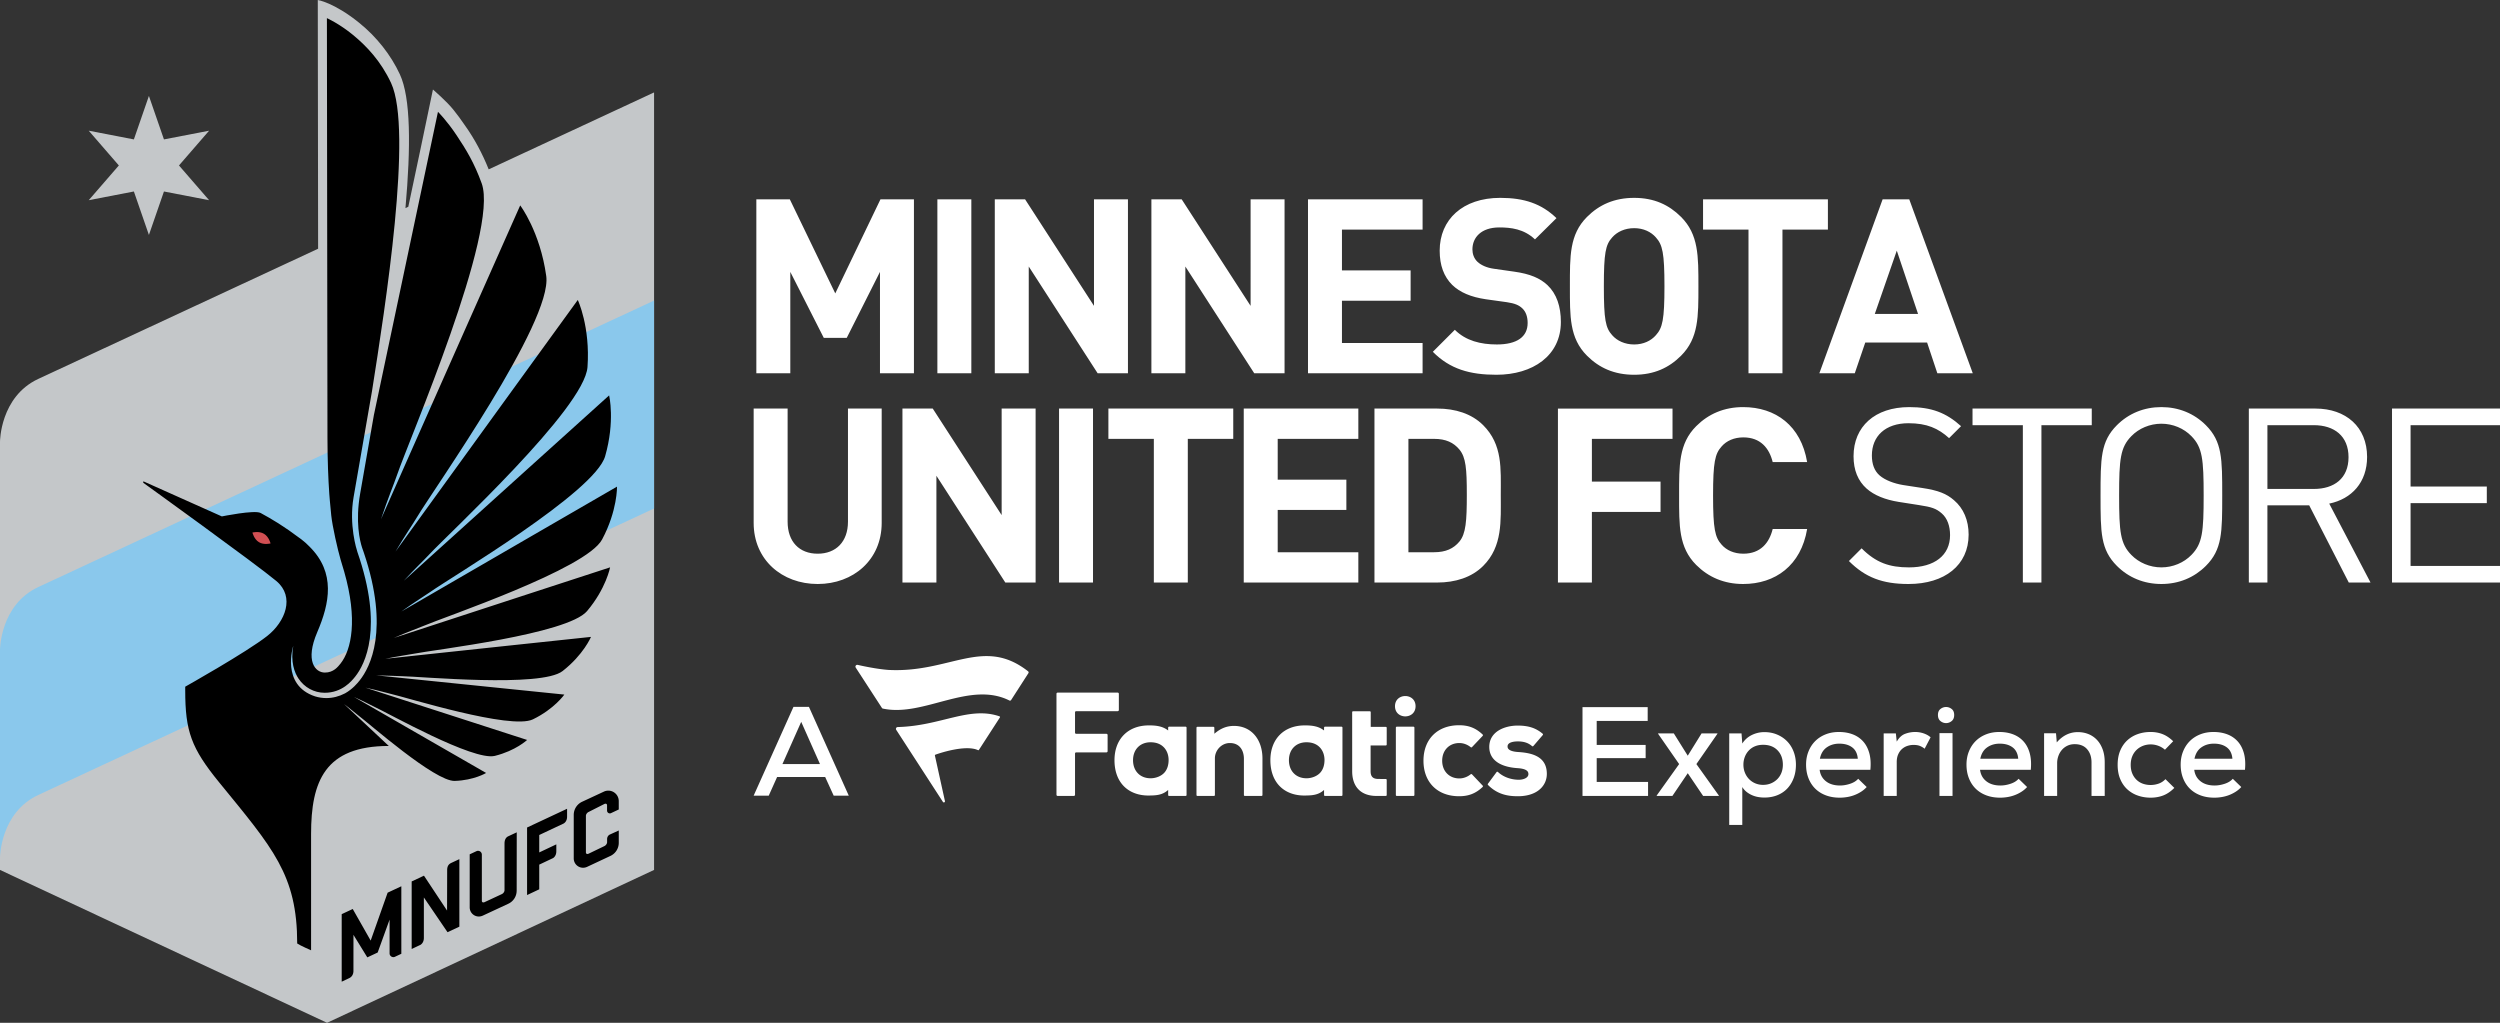 <svg xmlns="http://www.w3.org/2000/svg" viewBox="0 0 848.542 347.155"><rect x="0" y="0" width="848.542" height="347.155" fill="#333333" stroke="none"/><g fill="#fff"><path d="M298.679 126.702V92.285L287.4 114.677h-7.795l-11.362-22.392v34.417h-11.527V67.655h11.362l15.425 31.929 15.342-31.929h11.361v59.047h-11.527zM318.161 126.702V67.655h11.527v59.047h-11.527zM372.562 126.702l-23.387-36.241v36.241h-11.527V67.655h10.284l23.387 36.158V67.655h11.527v59.047h-10.284zM425.716 126.702l-23.387-36.241v36.241h-11.527V67.655h10.284l23.387 36.158V67.655H436v59.047h-10.284zM443.956 126.702V67.655h38.895v10.283h-27.368v13.85h23.304v10.283h-23.304v14.348h27.368v10.283h-38.895zM507.892 127.2c-8.957 0-15.757-1.908-21.562-7.796l7.464-7.464c3.732 3.731 8.791 4.976 14.264 4.976 6.8 0 10.449-2.57 10.449-7.298 0-2.073-.58-3.814-1.824-4.976-1.161-1.078-2.488-1.659-5.225-2.073l-7.132-.995c-5.059-.747-8.791-2.322-11.444-4.894-2.82-2.819-4.229-6.634-4.229-11.61 0-10.532 7.795-17.913 20.567-17.913 8.127 0 14.016 1.99 19.074 6.884l-7.298 7.215c-3.732-3.566-8.21-4.063-12.108-4.063-6.137 0-9.123 3.399-9.123 7.464 0 1.492.498 3.068 1.741 4.229 1.161 1.078 3.069 1.99 5.474 2.321l6.966.995c5.391.747 8.791 2.239 11.279 4.562 3.151 2.985 4.561 7.298 4.561 12.522 0 11.445-9.537 17.914-21.894 17.914zM570.584 120.731c-4.147 4.146-9.206 6.469-15.923 6.469-6.718 0-11.859-2.322-16.006-6.469-5.971-5.972-5.805-13.353-5.805-23.553 0-10.201-.166-17.582 5.805-23.553 4.146-4.146 9.288-6.469 16.006-6.469 6.717 0 11.776 2.322 15.923 6.469 5.971 5.971 5.888 13.352 5.888 23.553s.083 17.582-5.888 23.553zm-8.542-40.139c-1.659-1.907-4.229-3.151-7.381-3.151s-5.805 1.244-7.464 3.151c-2.239 2.488-2.82 5.226-2.82 16.587s.581 14.099 2.82 16.586c1.659 1.907 4.312 3.151 7.464 3.151s5.722-1.244 7.381-3.151c2.239-2.487 2.902-5.225 2.902-16.586s-.663-14.099-2.902-16.587zM604.996 77.938v48.764h-11.528V77.938h-15.425V67.655h42.378v10.283h-15.425zM657.571 126.702l-3.483-10.449h-20.981l-3.566 10.449h-12.025l21.479-59.047h9.04l21.562 59.047h-12.026zM643.804 85.07l-7.464 21.479h14.679l-7.215-21.479zM277.532 198.219c-12.108 0-21.728-8.211-21.728-20.733v-38.812h11.527v38.396c0 6.801 3.981 10.864 10.201 10.864s10.283-4.063 10.283-10.864v-38.396h11.445v38.812c0 12.522-9.62 20.733-21.728 20.733zM341.218 197.721l-23.387-36.241v36.241h-11.527v-59.047h10.284l23.387 36.158v-36.158h11.527v59.047h-10.284zM359.458 197.721v-59.047h11.527v59.047h-11.527zM403.161 148.957v48.764h-11.528v-48.764h-15.425v-10.283h42.378v10.283h-15.425zM422.148 197.721v-59.047h38.895v10.283h-27.368v13.85h23.304v10.283h-23.304v14.348h27.368v10.283h-38.895zM503.417 192.081c-3.898 3.898-9.455 5.64-15.591 5.64h-21.313v-59.047h21.313c6.137 0 11.693 1.741 15.591 5.639 6.634 6.635 5.971 14.762 5.971 23.636s.664 17.498-5.971 24.132zm-8.044-39.475c-1.991-2.405-4.645-3.649-8.625-3.649h-8.708v38.48h8.708c3.98 0 6.634-1.244 8.625-3.649 2.156-2.653 2.488-6.883 2.488-15.84s-.332-12.688-2.488-15.342zM540.315 148.957v14.513h23.304v10.284h-23.304v23.967h-11.527v-59.047h38.895v10.283h-27.368zM591.645 198.219c-6.469 0-11.776-2.322-15.923-6.469-5.971-5.972-5.805-13.353-5.805-23.553 0-10.201-.166-17.582 5.805-23.553 4.146-4.146 9.454-6.469 15.923-6.469 11.03 0 19.655 6.303 21.728 18.66H601.68c-1.161-4.728-4.146-8.377-9.952-8.377-3.151 0-5.723 1.161-7.381 3.069-2.239 2.487-2.903 5.308-2.903 16.669s.664 14.181 2.903 16.669c1.658 1.907 4.229 3.068 7.381 3.068 5.805 0 8.791-3.648 9.952-8.376h11.693c-2.073 12.358-10.781 18.662-21.728 18.662zM647.784 198.219c-8.874 0-14.679-2.239-20.235-7.796l4.312-4.312c4.893 4.893 9.454 6.469 16.089 6.469 8.625 0 13.933-4.063 13.933-10.947 0-3.068-.913-5.722-2.82-7.381-1.907-1.658-3.4-2.156-7.712-2.819l-6.883-1.078c-4.645-.747-8.293-2.239-10.864-4.479-2.985-2.653-4.479-6.303-4.479-11.03 0-10.034 7.215-16.669 18.909-16.669 7.547 0 12.522 1.907 17.582 6.469l-4.064 4.063c-3.649-3.317-7.546-5.059-13.767-5.059-7.878 0-12.439 4.396-12.439 10.947 0 2.902.829 5.225 2.654 6.8 1.824 1.576 4.893 2.737 7.961 3.234l6.469.995c5.556.829 8.293 1.99 10.781 4.146 3.234 2.737 4.976 6.801 4.976 11.693-.002 10.368-8.13 16.754-20.403 16.754zM692.894 144.312v53.408h-6.303v-53.408h-17.084v-5.639h40.471v5.639h-17.084zM748.703 192.081c-3.98 3.981-9.205 6.138-15.093 6.138-5.889 0-11.113-2.156-15.094-6.138-5.557-5.556-5.557-11.361-5.557-23.884s0-18.328 5.557-23.885c3.98-3.98 9.205-6.137 15.094-6.137 5.888 0 11.112 2.156 15.093 6.137 5.557 5.557 5.557 11.362 5.557 23.885s-.001 18.328-5.557 23.884zm-4.893-44.036c-2.571-2.654-6.303-4.229-10.2-4.229-3.898 0-7.63 1.575-10.201 4.229-3.731 3.814-4.146 7.795-4.146 20.152 0 12.356.415 16.337 4.146 20.152 2.571 2.653 6.303 4.229 10.201 4.229 3.897 0 7.629-1.576 10.2-4.229 3.731-3.815 4.146-7.796 4.146-20.152 0-12.357-.415-16.338-4.146-20.152zM797.213 197.721l-13.435-26.206h-14.182v26.206h-6.303v-59.047h22.641c10.283 0 17.498 6.22 17.498 16.42 0 8.625-5.225 14.265-12.854 15.84l14.016 26.787h-7.381zm-11.859-53.409h-15.757v21.646h15.757c6.884 0 11.776-3.566 11.776-10.781s-4.892-10.865-11.776-10.865zM811.887 197.721v-59.047h36.655v5.639H818.19v20.816h25.875v5.639H818.19v21.313h30.353v5.64h-36.656z"/></g><path d="M418.842 246.387c5.778 0 9.659 4.465 9.659 11.11v12.342a.32.32 0 0 1-.319.319h-5.66a.32.32 0 0 1-.319-.319v-12.298c0-2.582-1.252-5.34-4.768-5.34l-.117.001c-2.689.047-4.96 2.424-4.96 5.191v12.446a.32.32 0 0 1-.319.319h-5.616a.32.32 0 0 1-.319-.319v-22.826a.32.32 0 0 1 .319-.319h5.427c.176 0 .318.142.319.318l.008 2.034c2.116-1.832 4.207-2.659 6.665-2.659m86.187 19.634a.324.324 0 0 0 .031.419c3.344 3.357 7.012 3.816 10.171 3.816 4.459 0 7.799-1.702 9.163-4.669a6.933 6.933 0 0 0 .627-2.923c0-6.017-5.193-7.123-9.717-7.415-3.611-.229-3.611-1.495-3.611-1.911 0-1.525 2.443-1.69 3.493-1.69 2.034 0 3.531.493 4.805 1.591a.32.32 0 0 0 .453-.028l3.196-3.718a.323.323 0 0 0-.036-.456c-2.337-1.959-4.828-2.763-8.507-2.763-2.323 0-4.619.573-6.298 1.572-2.17 1.292-3.317 3.251-3.317 5.668 0 4.183 3.34 6.738 9.413 7.195 3.432.196 3.871 1.194 3.871 2.042 0 1.255-1.659 1.911-3.297 1.911l-.143-.002c-2.65-.048-5.195-1.026-6.89-2.633a.318.318 0 0 0-.478.037l-2.929 3.957zm-56.834-3.853c.949-1.108 1.366-2.607 1.366-4.218 0-2.943-1.801-6.012-6.117-6.012-3.563 0-5.956 2.446-5.956 6.088 0 3.668 2.394 6.132 5.956 6.132 1.816 0 3.691-.752 4.751-1.99m1.214-15.199a.32.32 0 0 1 .319-.318h5.607a.32.32 0 0 1 .319.319v22.87a.32.32 0 0 1-.319.319h-5.607a.318.318 0 0 1-.319-.318l-.005-1.723c-1.969 1.82-4.269 1.859-6.33 1.894l-.351.005c-3.359 0-6.211-1.057-8.248-3.058-2.149-2.11-3.285-5.199-3.285-8.933 0-7.177 4.579-11.815 11.664-11.815h.109c2.236 0 4.542.227 6.442 1.726l.004-.968zm-69.651-5.986v-5.5a.4.4 0 0 0-.399-.399h-20.375a.4.4 0 0 0-.399.399v34.273a.4.4 0 0 0 .399.399h5.5a.4.4 0 0 0 .399-.399v-13.987a.4.4 0 0 1 .399-.399h10.26a.4.4 0 0 0 .399-.399v-5.5a.399.399 0 0 0-.399-.399h-10.26a.4.4 0 0 1-.399-.399v-6.891a.4.4 0 0 1 .399-.399h14.076a.4.4 0 0 0 .4-.4m119.86 21.842a.323.323 0 0 0-.44-.023c-1.107.901-2.493 1.412-3.847 1.412-3.432 0-5.829-2.47-5.829-6.007 0-3.537 2.397-6.007 5.829-6.007 1.354 0 2.74.512 3.847 1.412a.322.322 0 0 0 .44-.023l3.627-3.824a.327.327 0 0 0-.012-.46c-2.335-2.203-4.743-3.147-7.991-3.147-7.346 0-12.092 4.729-12.092 12.048s4.747 12.048 12.092 12.048c3.248 0 5.656-.944 7.991-3.147a.327.327 0 0 0 .012-.46l-3.627-3.822zm-29.265 7.334a.319.319 0 0 0 .321-.319v-5.119a.318.318 0 0 0-.318-.319c-.575 0-2.401-.002-2.78-.019-1.639-.07-2.369-.876-2.369-2.614v-8.741h5.148a.32.32 0 0 0 .319-.319v-5.686a.32.32 0 0 0-.319-.319h-5.105v-4.973a.32.32 0 0 0-.319-.319h-5.664a.32.32 0 0 0-.319.319l.004 20.038c0 5.33 3.005 8.388 8.266 8.388l1.045.002h2.09zm-75.073-7.991c.949-1.108 1.366-2.607 1.366-4.218 0-2.943-1.801-6.012-6.117-6.012-3.563 0-5.956 2.446-5.956 6.088 0 3.668 2.393 6.132 5.956 6.132 1.816 0 3.691-.752 4.751-1.99m1.214-15.199a.319.319 0 0 1 .319-.318h5.607a.32.32 0 0 1 .319.319v22.87a.32.32 0 0 1-.319.319h-5.607a.318.318 0 0 1-.319-.318l-.005-1.723c-1.969 1.82-4.27 1.859-6.33 1.894l-.351.005c-3.359 0-6.211-1.057-8.248-3.058-2.149-2.11-3.284-5.199-3.284-8.933 0-7.177 4.578-11.815 11.664-11.815h.109c2.236 0 4.542.227 6.442 1.726l.003-.968zm77.602 23.19h5.66a.32.32 0 0 0 .319-.319v-22.87a.32.32 0 0 0-.319-.319h-5.66a.32.32 0 0 0-.319.319v22.87a.32.32 0 0 0 .319.319m6.37-30.458c0-4.605-6.98-4.605-6.98 0s6.98 4.605 6.98 0M349.062 228.478l-5.867 9.115c-.12.187-.366.281-.565.181-13.546-6.813-29.175 5.716-42.972 2.728a.495.495 0 0 1-.313-.209l-8.892-13.689a.614.614 0 0 1 .632-.937c1.205.276 6.388 1.422 10.423 1.713 20.929 1.128 32.266-11.428 47.437.471.194.152.25.421.117.627zM331.956 254.615a.238.238 0 0 0 .303-.085l7.134-11.03c.088-.137.01-.307-.144-.36-10.279-3.545-19.893 3.263-34.564 3.636a.615.615 0 0 0-.504.931l15.841 24.444c.233.411.777.157.711-.223l-3.41-15.478c-.029-.136.058-.26.189-.307 1.234-.452 10.2-3.498 14.444-1.528z" fill="#fff"/><g fill="#fff"><path d="M559.381 270.142h-22.254v-30.13h22.124v4.692h-17.303v8.135h16.613v4.476h-16.613v8.093h17.432v4.734zM577.545 248.922h5.38v.129l-7.145 10.288 7.618 10.674v.13h-5.338l-5.208-7.705-5.208 7.705h-5.338v-.13l7.619-10.674-7.146-10.288v-.129h5.338l4.734 7.575 4.694-7.575zM586.927 279.998v-31.076h4.175l.258 3.443c.832-1.291 1.922-2.259 3.271-2.905a9.65 9.65 0 0 1 4.219-.969c1.578 0 3.027.28 4.347.839 1.32.56 2.454 1.328 3.401 2.303.947.976 1.679 2.146 2.195 3.508.517 1.363.775 2.834.775 4.411 0 1.636-.252 3.136-.753 4.498-.503 1.364-1.212 2.54-2.13 3.529-.919.991-2.044 1.759-3.379 2.304-1.335.544-2.82.818-4.455.818-.66 0-1.342-.058-2.044-.172a8.916 8.916 0 0 1-2.066-.603 8.386 8.386 0 0 1-1.894-1.119 6.18 6.18 0 0 1-1.485-1.679v12.87h-4.435zm11.492-13.601c.976 0 1.872-.172 2.691-.517a6.617 6.617 0 0 0 2.13-1.419 6.303 6.303 0 0 0 1.399-2.152c.329-.832.494-1.75.494-2.755 0-2.008-.602-3.637-1.807-4.885-1.205-1.248-2.841-1.872-4.908-1.872-1.032 0-1.958.172-2.776.517a5.975 5.975 0 0 0-2.087 1.442 6.6 6.6 0 0 0-1.335 2.152 7.276 7.276 0 0 0-.474 2.646c0 .947.165 1.837.495 2.669a6.653 6.653 0 0 0 1.377 2.173 6.426 6.426 0 0 0 2.109 1.464 6.674 6.674 0 0 0 2.692.537zM617.616 261.275c.201 1.635.911 2.935 2.13 3.895 1.22.962 2.82 1.442 4.8 1.442 1.09 0 2.224-.194 3.4-.581 1.177-.388 2.095-.954 2.755-1.7l2.884 2.798a9.282 9.282 0 0 1-1.894 1.593c-.717.459-1.47.839-2.26 1.141-.789.302-1.613.523-2.474.667a15.23 15.23 0 0 1-2.496.214c-1.751 0-3.329-.265-4.734-.796-1.407-.53-2.605-1.284-3.595-2.26-.99-.975-1.757-2.158-2.302-3.551-.546-1.392-.818-2.933-.818-4.627 0-1.607.271-3.092.818-4.455.545-1.363 1.306-2.533 2.281-3.508.975-.975 2.145-1.736 3.509-2.281 1.363-.545 2.876-.818 4.541-.818 1.722 0 3.277.266 4.67.796 1.392.532 2.568 1.328 3.529 2.389.962 1.062 1.664 2.396 2.109 4.002.445 1.607.567 3.487.366 5.639h-17.219zm12.955-3.745c-.144-1.722-.775-3.006-1.894-3.852-1.119-.846-2.582-1.27-4.389-1.27-1.636 0-3.057.424-4.262 1.27-1.205.846-1.979 2.13-2.324 3.852h12.869zM643.484 248.922l.302 2.798c.775-1.349 1.722-2.231 2.841-2.647a9.711 9.711 0 0 1 3.4-.624c1.033 0 2.015.166 2.949.495.931.33 1.699.768 2.302 1.313l-2.023 3.873a6.419 6.419 0 0 0-1.658-.968c-.56-.215-1.255-.323-2.087-.323a6.53 6.53 0 0 0-2.196.366 5.23 5.23 0 0 0-1.807 1.076c-.517.474-.934 1.076-1.249 1.807-.316.733-.474 1.587-.474 2.562v11.493h-4.433v-21.22h4.133zM657.773 242.68c0-.918.287-1.599.861-2.044.574-.445 1.205-.667 1.894-.667.688 0 1.319.223 1.893.667.574.445.861 1.126.861 2.044 0 .919-.287 1.607-.861 2.066-.574.459-1.205.689-1.893.689-.689 0-1.32-.23-1.894-.689-.574-.458-.861-1.147-.861-2.066zm4.95 6.156v21.306h-4.433v-21.306h4.433zM672.063 261.275c.201 1.635.911 2.935 2.13 3.895 1.22.962 2.82 1.442 4.8 1.442 1.09 0 2.224-.194 3.4-.581 1.177-.388 2.095-.954 2.755-1.7l2.884 2.798a9.282 9.282 0 0 1-1.894 1.593c-.717.459-1.47.839-2.26 1.141-.788.302-1.613.523-2.474.667a15.23 15.23 0 0 1-2.496.214c-1.751 0-3.329-.265-4.734-.796-1.407-.53-2.605-1.284-3.595-2.26-.99-.975-1.757-2.158-2.302-3.551-.546-1.392-.818-2.933-.818-4.627 0-1.607.271-3.092.818-4.455.545-1.363 1.306-2.533 2.281-3.508.975-.975 2.145-1.736 3.509-2.281 1.363-.545 2.876-.818 4.541-.818 1.722 0 3.277.266 4.67.796 1.392.532 2.568 1.328 3.529 2.389.962 1.062 1.664 2.396 2.109 4.002.444 1.607.567 3.487.366 5.639h-17.219zm12.956-3.745c-.144-1.722-.775-3.006-1.894-3.852-1.119-.846-2.582-1.27-4.389-1.27-1.636 0-3.057.424-4.262 1.27-1.205.846-1.979 2.13-2.324 3.852h12.869zM709.897 270.142v-11.363c0-1.836-.495-3.328-1.485-4.476-.99-1.148-2.404-1.722-4.24-1.722-.889 0-1.699.172-2.431.517a5.646 5.646 0 0 0-1.872 1.399 6.388 6.388 0 0 0-1.205 2.065 7.166 7.166 0 0 0-.431 2.476v11.105H693.8V248.88h4.045l.259 3.099c2.008-2.325 4.389-3.487 7.145-3.487 1.291 0 2.489.223 3.594.667a8.122 8.122 0 0 1 2.884 1.958c.819.861 1.464 1.93 1.938 3.206.474 1.278.71 2.748.71 4.412v11.407h-4.478zM738.004 267.43c-1.205 1.205-2.461 2.059-3.766 2.56-1.307.503-2.734.753-4.283.753-1.522 0-2.964-.236-4.326-.71a10.161 10.161 0 0 1-3.573-2.109c-1.019-.933-1.823-2.095-2.41-3.487-.589-1.392-.882-3.006-.882-4.842s.293-3.451.882-4.842c.587-1.392 1.392-2.554 2.41-3.486a10.201 10.201 0 0 1 3.551-2.109c1.348-.474 2.798-.71 4.348-.71 1.463 0 2.818.244 4.067.732 1.247.488 2.445 1.291 3.594 2.41l-2.798 2.884a7.07 7.07 0 0 0-2.302-1.356 7.482 7.482 0 0 0-2.518-.452c-.947 0-1.836.165-2.668.495a6.5 6.5 0 0 0-2.174 1.399 6.334 6.334 0 0 0-1.443 2.174c-.344.847-.516 1.801-.516 2.862 0 1.119.179 2.103.538 2.948a6.345 6.345 0 0 0 1.464 2.152 5.886 5.886 0 0 0 2.151 1.313c.819.287 1.686.43 2.605.43.917 0 1.814-.15 2.69-.452.875-.3 1.657-.81 2.345-1.527l3.014 2.97zM744.761 261.275c.201 1.635.911 2.935 2.13 3.895 1.22.962 2.82 1.442 4.8 1.442 1.09 0 2.224-.194 3.4-.581 1.177-.388 2.095-.954 2.755-1.7l2.884 2.798a9.282 9.282 0 0 1-1.894 1.593c-.717.459-1.47.839-2.26 1.141-.788.302-1.613.523-2.474.667a15.23 15.23 0 0 1-2.496.214c-1.751 0-3.329-.265-4.734-.796-1.407-.53-2.605-1.284-3.595-2.26-.99-.975-1.757-2.158-2.302-3.551-.546-1.392-.818-2.933-.818-4.627 0-1.607.271-3.092.818-4.455.545-1.363 1.306-2.533 2.281-3.508.975-.975 2.145-1.736 3.509-2.281 1.363-.545 2.876-.818 4.541-.818 1.722 0 3.277.266 4.67.796 1.392.532 2.568 1.328 3.529 2.389.962 1.062 1.664 2.396 2.109 4.002.445 1.607.567 3.487.366 5.639h-17.219zm12.955-3.745c-.144-1.722-.775-3.006-1.894-3.852-1.119-.846-2.582-1.27-4.389-1.27-1.636 0-3.057.424-4.262 1.27-1.205.846-1.979 2.13-2.324 3.852h12.869z"/></g><path d="M280.079 263.727h-16.313l-2.84 6.327h-5.122l13.515-30.129h5.252l13.515 30.129h-5.122l-2.885-6.327zm-8.134-18.723l-6.371 14.333h12.74l-6.369-14.333z" fill="#fff"/><g><g fill="#c4c7c9"><path d="M146.945 30.381l-4.034 19.341c-1.192 5.66-2.676 12.671-4.323 20.456l-.971.451c1.858-20.838 1.806-37.44-1.889-45.39-3.067-6.594-7.852-12.698-13.903-17.569C113.331.833 107.861 0 107.861 0l.11 84.421-95.003 44.199C.02 134.68 0 149.927 0 149.927v145.34l111.004 51.889 110.997-51.889V31.37L165.87 57.484c-2.142-5.356-4.832-10.383-8.028-14.874-1.285-1.921-2.625-3.687-3.909-5.31-2.287-2.888-6.988-6.919-6.988-6.919z"/><path d="M45.439 64.992l5.105 14.755 5.103-14.753 15.326 2.958-10.224-11.795L70.973 44.36l-15.326 2.958-5.103-14.756-5.105 14.757-15.326-2.959 10.225 11.797-10.225 11.795z"/></g><path d="M12.968 199.264C.02 205.321 0 220.568 0 220.568v70.579s.02-15.247 12.968-21.309l209.033-97.25v-70.576L12.968 199.264z" fill="#8ac8ec"/><path d="M199.266 207.404c6.459-7.669 7.812-14.836 7.812-14.836s-55.225 17.987-73.4 23.962c4.552-2.003 7.852-3.139 9.841-3.996 7.408-3.182 55.468-19.346 60.846-29.432 5.243-9.829 5.058-17.931 5.058-17.931s-53.871 31.16-73.208 42.401c4.52-3.258 7.869-5.27 9.847-6.664 7.314-5.17 55.811-33.841 59.331-46.045 3.425-11.896 1.358-20.661 1.358-20.661s-51.195 46.171-69.686 62.92c3.834-4.178 6.77-6.925 8.498-8.796 6.753-7.303 52.842-49.671 53.846-63.745.975-13.722-3.296-22.767-3.296-22.767s-46.245 63.759-61.867 85.399c3.28-5.57 5.898-9.324 7.366-11.796 5.657-9.499 45.957-66.189 43.794-81.719-2.105-15.139-8.84-23.98-8.84-23.98s-35.035 78.859-47.259 106.53c2.357-7.118 4.413-11.967 5.471-15.078 3.944-11.629 34.654-82.551 28.715-98.927-2.527-6.97-5.211-11.368-8.545-16.369s-6.294-7.917-6.294-7.917c-1.636 7.7-13.795 65.168-21.753 102.938l-4.656 26.635c-1.68 9.63-.098 16.05.656 18.364l.596 1.701c8.857 26.261 2.032 38.987-1.35 43.263l-.139.172c-.679.845-2.277 2.822-4.878 4.296-2.057 1.072-4.198 1.614-6.364 1.614-1.292 0-2.579-.195-3.827-.574-11.679-3.86-7.438-17.01-7.399-17.142-.973 5.475.418 9.042 1.753 11.066 2.004 3.04 5.33 4.852 8.903 4.852 5.938 0 9.193-4.032 10.26-5.361l.136-.167c3.217-4.071 9.729-16.351.69-42.337l.005-.005c-.243-.728-2.909-9.128-1.276-18.511l6.259-36.052c4.519-28.726 13.917-88.5 6.476-104.515-3.438-7.397-8.314-12.552-12.962-16.361s-8.827-5.678-8.827-5.678l.188 142.44c.017 7.609.262 13.879.621 19.027 0 0 .27 3.606.668 7.35s2.152 11.472 3.172 14.975l1.227 4.108c4.627 16.202 2.482 26.459-1.243 31.169-.894 1.105-2.38 3.061-5.313 3.061-3.289 0-6.802-3.911-2.594-13.72 4.208-9.809 6.309-20.157-2.623-29.027-.847-.867-1.745-1.7-2.75-2.454-6.349-4.769-9.977-6.846-13.857-8.97-2.034-1.112-13.155 1.167-13.155 1.167l-26.639-11.916-.049.484s38.233 27.538 45.185 33.359c6.398 5.358 3.043 13.829-3.111 18.664-7.03 5.522-27.819 17.203-27.819 17.203v1.236c0 13.901 2.052 19.624 11.516 31.228 18.245 22.364 26.492 31.37 26.492 54.695 1.037.719 4.712 2.317 4.712 2.317V283.11c0-17.898 4.663-29.916 26.377-29.916l-15.177-14.213c2.21 1.638 3.615 2.918 4.599 3.655 3.813 2.849 26.226 22.65 32.969 22.421 6.581-.219 10.641-2.699 10.641-2.699s-35.067-20.209-44.844-25.804c3.242 1.435 5.386 2.634 6.743 3.259 4.804 2.212 33.781 18.55 41.063 16.747 7.094-1.762 10.962-5.408 10.962-5.408s-43.239-14.009-54.887-17.744c3.996.831 6.689 1.665 8.353 2.039 5.732 1.296 41.002 12.358 48.493 8.713 7.306-3.55 10.67-8.409 10.67-8.409s-49.304-5.047-63.873-6.527c3.522.048 6.937.259 8.552.278 6.526.09 47.417 3.96 54.718-1.729 7.121-5.55 9.651-11.601 9.651-11.601s-53.479 5.661-69.809 7.435c4.379-.913 7.497-1.292 9.412-1.677 7.112-1.417 52.445-6.655 59.068-14.526"/><path d="M91.829 184.453s-2.233.597-3.931-.421c-1.699-1.024-2.22-3.276-2.22-3.276s2.233-.593 3.928.427c1.702 1.021 2.223 3.27 2.223 3.27" fill="#d14f53"/><path d="M191.242 279.546s1.236-.537 1.236-2.367v-2.669l-13.579 6.36v22.925l4.132-1.948v-8.379l4.716-2.231c.33-.221 1.08-.881 1.08-2.306v-2.343l-5.796 2.74v-5.916l8.211-3.866zM205.114 272.892c.514-.244.931-.059.931.456v1.786h.003c0 .53.428.955.962.947.115-.002.221-.03.324-.066l2.686-1.264-.004-2.904a3.551 3.551 0 0 0-4.88-3.233l-7.675 3.571a4.92 4.92 0 0 0-2.724 4.39v14.786a3.157 3.157 0 0 0 3.214 3.166 3.207 3.207 0 0 0 1.336-.31l8.036-3.767a4.913 4.913 0 0 0 2.696-4.376v-4.193l-3.104 1.414c-.108.058-.831.47-.852 1.48v1.068c0 .514-.412 1.094-.927 1.335l-5.338 2.572c-.521.248-.932.063-.932-.454v-12.383c0-.517.411-1.088.932-1.329l5.316-2.692zM151.74 309.064l-7.84-11.844-4.172 1.951v22.936s1.726-.827 2.954-1.393c.235-.138 1.184-.769 1.184-2.377v-13.733l8.035 11.801 4.015-1.877v-22.923l-2.87 1.341c-.292.184-1.269.597-1.269 2.337l-.037 13.781zM132.232 323.637v-11.505l-4.045 11.169-3.516 1.647-4.7-7.643-.006 12.205c0 1.358-.679 2.124-1.384 2.463l-2.603 1.232V310.28l3.747-1.753 6.089 10.728 5.752-16.264 4.654-2.176v22.915l-2.224 1.043c-.787.352-1.764-.274-1.764-1.136zM159.423 289.972v18.011a3.094 3.094 0 0 0 3.127 3.098c.468-.004.91-.112 1.311-.299h.003l8.628-4.013-.006-.004a4.874 4.874 0 0 0 2.876-4.438h.006l.024-19.821s-2.002.931-2.887 1.345c-1.09.51-1.263 1.71-1.263 2.409v15.896c0 .516-.41 1.088-.928 1.325l-5.838 2.719c-.513.241-.929.054-.929-.462V290.1a1.294 1.294 0 0 0-1.817-1.205l-2.307 1.077z"/></g></svg>